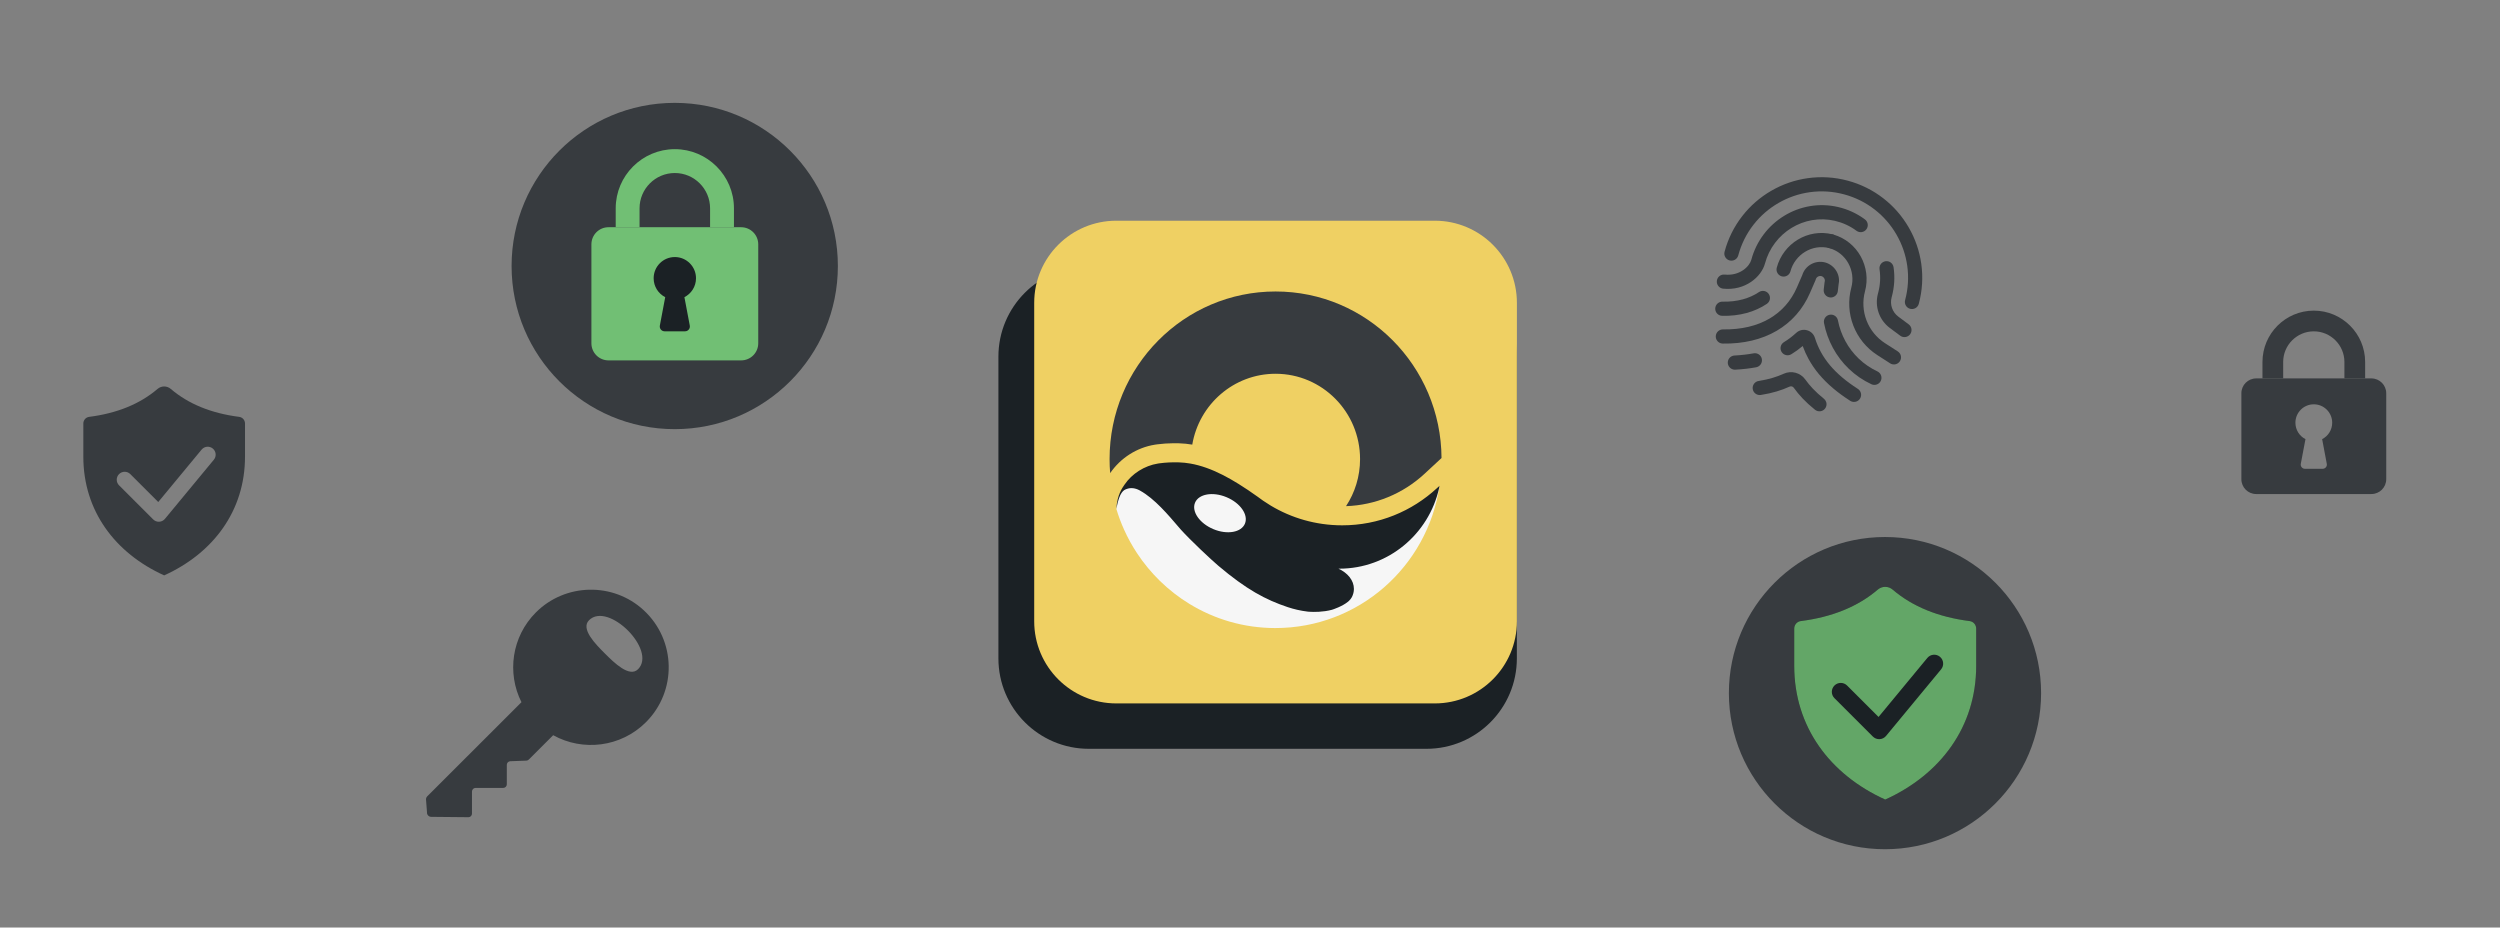 <svg width="11010" height="4085" viewBox="0 0 11010 4085" fill="none" xmlns="http://www.w3.org/2000/svg">
<rect x="0" y="0" width="11010" height="4085" fill="#808080" stroke="none"/>
<path d="M1053.41 1835.85C930.049 1820.03 829.56 1779.01 752.084 1712.77C735.278 1698.41 710.722 1698.41 693.916 1712.77C616.406 1779.01 515.916 1820.03 392.551 1835.85C377.906 1837.71 367 1850.3 367 1865.06V2011.28C367 2249.07 506.21 2435.77 723 2534C939.79 2435.77 1079 2249.07 1079 2011.28V1865.06C1079 1850.3 1068.06 1837.71 1053.41 1835.85ZM941.779 2024.58L726.361 2285.05C720.085 2292.65 710.893 2297.26 701.05 2297.72C700.501 2297.75 699.953 2297.75 699.404 2297.75C690.144 2297.75 681.226 2294.08 674.676 2287.53L524.353 2137.38C510.669 2123.72 510.669 2101.61 524.353 2087.95C538.038 2074.28 560.193 2074.28 573.843 2087.95L696.934 2210.88L887.83 1980.08C900.142 1965.19 922.23 1963.09 937.114 1975.39C952.034 1987.68 954.126 2009.7 941.779 2024.58Z" fill="#373B3F"/>
<path d="M2971.5 1890C3368.32 1890 3690 1568.32 3690 1171.5C3690 774.683 3368.32 453 2971.5 453C2574.68 453 2253 774.683 2253 1171.5C2253 1568.32 2574.68 1890 2971.5 1890Z" fill="#373B3F"/>
<path d="M8301.5 3740C8681.2 3740 8989 3432.2 8989 3052.5C8989 2672.8 8681.2 2365 8301.5 2365C7921.8 2365 7614 2672.8 7614 3052.5C7614 3432.2 7921.8 3740 8301.5 3740Z" fill="#373B3F"/>
<path d="M6282.01 1172.44H4795.21C4575.29 1172.44 4397 1350.73 4397 1570.67V2899.52C4397 3119.45 4575.29 3297.75 4795.21 3297.75H6282.01C6501.94 3297.75 6680.23 3119.45 6680.23 2899.52V1570.67C6680.23 1350.73 6501.94 1172.44 6282.01 1172.44Z" fill="#1B2125"/>
<path d="M6318.77 972H4916.27C4716.55 972 4554.64 1133.91 4554.64 1333.64V2736.21C4554.64 2935.94 4716.55 3097.85 4916.27 3097.85H6318.77C6518.49 3097.85 6680.4 2935.94 6680.4 2736.21V1333.64C6680.4 1133.91 6518.49 972 6318.77 972Z" fill="#EFD063"/>
<path d="M6339.75 2139.24L6296.59 2205.61C6186.62 2307.36 6073.09 2344.08 5912.16 2344.08C5897.37 2344.08 5863.28 2345.12 5848.69 2344.08C5736.28 2336.09 5634.37 2289.82 5546.56 2229.17C5538.71 2223.74 5532.99 2217.31 5525.41 2211.55L5510.13 2197.32C5481.5 2176.84 5466.28 2162.35 5438.45 2145.11C5414.53 2130.24 5381.98 2109.47 5358.49 2097.62C5311.13 2073.68 5287.8 2066.66 5240.96 2058.44C5224.14 2055.47 5207.28 2055.4 5190.39 2054.88C5158.77 2053.91 5148.39 2052.8 5123.37 2056.06L5113.95 2057.26C5112.4 2057.44 5104.01 2059.11 5102.5 2059.34C5101.32 2059.48 5075.34 2067.18 5074.28 2067.66C5014.61 2093.19 5016.38 2095.27 4968.47 2134.44C4956.39 2144.33 4937.29 2160.87 4931.44 2175.62C4923.23 2196.17 4918.04 2218.28 4916.42 2241.36C4925.84 2272.99 4937.4 2303.72 4950.8 2333.41C4966.95 2369.2 4985.84 2403.46 5007.25 2435.9C5036.51 2480.31 5070.37 2521.34 5108.21 2558.28C5147.55 2596.71 5191.13 2630.71 5238.19 2659.48C5348.62 2727.04 5478.11 2765.95 5616.66 2765.95C5983.75 2765.91 6287.31 2495.18 6339.75 2139.24Z" fill="#F6F6F6"/>
<path d="M6328.52 2149.68C6218.54 2251.43 6071.98 2313.53 5911.06 2313.53C5896.21 2313.53 5881.47 2313.01 5866.94 2311.93C5754.53 2303.94 5650.39 2265.59 5562.58 2204.94C5554.73 2199.52 5546.99 2193.9 5539.41 2188.14L5539.36 2188.1C5510.72 2167.63 5482.57 2148.53 5454.68 2131.24C5430.82 2116.38 5407.11 2102.89 5383.68 2091.03C5336.33 2067.1 5289.56 2049.82 5242.73 2041.57C5225.91 2038.6 5209.06 2036.81 5192.16 2036.29C5160.55 2035.33 5133.24 2036.93 5108.22 2040.2H5108.14C5106.59 2040.38 5105.05 2040.61 5103.54 2040.83C5102.36 2040.98 5101.18 2041.16 5100.04 2041.35C5039.87 2050.97 4985 2086.09 4952.1 2134.81C4943.34 2147.78 4919.26 2179.56 4916.47 2241.32C4930.05 2164.21 4950 2157.96 4961.59 2153.58C4979.59 2146.78 4999.39 2149.27 5017.75 2158.97C5018.67 2159.45 5019.52 2159.94 5020.44 2160.46C5085.25 2196.13 5145.46 2268.49 5190.55 2320.93L5190.8 2321.26C5193.89 2324.83 5196.91 2328.28 5199.78 2331.66L5200.85 2332.85C5242.07 2378.6 5333.99 2464.93 5365.01 2491.17C5489.14 2596.3 5573.5 2641.15 5671.07 2673.79C5698.96 2683.11 5728.02 2689.73 5757.97 2693.41C5759.99 2693.63 5762.43 2693.89 5765.29 2694.11C5785.87 2695.64 5827.54 2695.79 5865.51 2685.56C5869.96 2684.38 5911.59 2670.55 5936.45 2650.04C5937.94 2648.85 5939.37 2647.59 5940.7 2646.36C5945.73 2641.6 5950.08 2636.06 5953.48 2630.01L5953.53 2629.93C5959.25 2618.82 5962.44 2606.89 5962.6 2594.41V2593.4C5962.6 2556.13 5935.5 2523.35 5894.62 2504.4C5895.79 2504.44 5896.9 2504.44 5898.07 2504.44C6112.81 2504.44 6292.46 2352.77 6337.8 2149.79L6339.76 2139.35L6328.52 2149.68ZM5482.78 2305.95C5466.92 2344.82 5404.73 2355.82 5343.96 2330.48C5283.2 2305.13 5246.89 2253.07 5262.79 2214.16C5278.69 2175.28 5340.83 2164.28 5401.6 2189.63C5462.36 2214.97 5498.74 2267.04 5482.78 2305.95Z" fill="#1B2125"/>
<path d="M5086.31 1958.33C5086.31 1958.33 5090.46 1957.7 5091.42 1957.59C5093.37 1957.33 5095.36 1957.03 5097.35 1956.81L5098.45 1956.66C5121.05 1953.76 5143.57 1952.28 5167.24 1952.05C5169.12 1952.05 5171.03 1952.02 5172.98 1952.02C5179.64 1952.02 5186.49 1952.13 5193.29 1952.31C5212.17 1952.87 5231.49 1954.84 5250.78 1958.07C5280.77 1780.92 5433.52 1646.05 5617.57 1646.05C5823.09 1646.05 5989.69 1814.29 5989.69 2021.81C5989.69 2098.43 5966.95 2169.71 5927.92 2229.13C6056.4 2224.79 6178.46 2174.65 6273.48 2086.73L6348.51 2017.16C6346.02 1611.64 6019.76 1283.68 5617.57 1283.68C5213.83 1283.68 4886.54 1614.17 4886.54 2021.84C4886.54 2042.69 4887.42 2063.31 4889.12 2083.72C4935.01 2016.71 5006.77 1971.04 5086.31 1958.33Z" fill="#373B3F"/>
<path d="M8674.08 2735.2C8535.25 2717.39 8422.2 2671.2 8334.98 2596.62C8316.06 2580.45 8288.43 2580.45 8269.52 2596.62C8182.29 2671.2 8069.2 2717.39 7930.37 2735.19C7913.89 2737.29 7901.62 2751.47 7901.62 2768.09V2932.72C7901.62 3200.46 8058.28 3410.67 8302.25 3521.27H8302.29C8546.21 3410.67 8702.88 3200.46 8702.88 2932.72V2768.09C8702.88 2751.47 8690.56 2737.29 8674.08 2735.2Z" fill="#1B2125"/>
<path opacity="0.84" d="M8674.27 2735.23C8535.44 2717.41 8422.35 2671.23 8335.16 2596.64C8316.25 2580.47 8288.62 2580.47 8269.7 2596.64C8182.48 2671.23 8069.39 2717.41 7930.56 2735.22C7914.08 2737.32 7901.8 2751.49 7901.8 2768.11V2932.74C7901.8 3200.48 8058.47 3410.69 8302.43 3521.29C8546.4 3410.69 8703.06 3200.48 8703.06 2932.74V2768.11C8703.06 2751.49 8690.75 2737.32 8674.27 2735.23ZM8548.64 2947.72L8306.22 3240.99C8299.15 3249.55 8288.81 3254.73 8277.73 3255.26C8277.12 3255.29 8276.5 3255.29 8275.88 3255.29C8265.46 3255.29 8255.42 3251.16 8248.05 3243.78L8078.88 3074.73C8063.48 3059.34 8063.48 3034.45 8078.88 3019.06C8094.28 3003.68 8119.22 3003.68 8134.58 3019.06L8273.1 3157.48L8487.93 2897.61C8501.78 2880.85 8526.64 2878.49 8543.39 2892.33C8560.18 2906.18 8562.53 2930.97 8548.64 2947.72Z" fill="#71BF74"/>
<rect x="2711.9" y="1111.89" width="464.678" height="382.961" fill="#1B2125"/>
<path d="M3263.97 1000.7H2679.81C2638.23 1000.7 2604.56 1034.43 2604.56 1076.06V1511.82C2604.56 1553.45 2638.23 1587.15 2679.81 1587.15H3263.97C3305.55 1587.15 3339.32 1553.45 3339.32 1511.82V1076.06C3339.32 1034.43 3305.55 1000.7 3263.97 1000.7ZM3037.81 1433.88C3040.31 1446.99 3030.2 1459.12 3016.86 1459.12H2927.02C2913.58 1459.12 2903.57 1446.99 2905.97 1433.88L2929.63 1308.68C2899.3 1293.29 2878.66 1261.81 2878.66 1225.42C2878.66 1173.83 2920.35 1132.03 2971.94 1132.03C3023.43 1132.03 3065.22 1173.83 3065.22 1225.42C3065.22 1261.77 3044.48 1293.26 3014.15 1308.68L3037.81 1433.88Z" fill="#71BF74"/>
<path d="M3232.31 1000.69H3127.2V917.372C3127.2 831.684 3057.55 761.977 2971.94 761.977C2886.23 761.977 2816.57 831.684 2816.57 917.372V1000.69H2711.57V917.372C2711.57 773.755 2828.35 656.906 2971.94 656.906C3115.52 656.906 3232.31 773.744 3232.31 917.372V1000.69Z" fill="#71BF74"/>
<path d="M10443.6 1666.52H9936.34C9900.23 1666.52 9871 1695.82 9871 1731.97V2110.34C9871 2146.49 9900.23 2175.75 9936.34 2175.75H10443.6C10479.7 2175.75 10509 2146.49 10509 2110.34V1731.97C10509 1695.82 10479.7 1666.52 10443.6 1666.52ZM10247.2 2042.67C10249.4 2054.05 10240.6 2064.58 10229 2064.58H10151C10139.3 2064.58 10130.6 2054.05 10132.7 2042.67L10153.3 1933.95C10126.9 1920.59 10109 1893.25 10109 1861.66C10109 1816.86 10145.2 1780.57 10190 1780.57C10234.7 1780.57 10271 1816.86 10271 1861.66C10271 1893.21 10253 1920.56 10226.7 1933.95L10247.2 2042.67Z" fill="#373B3F"/>
<path d="M10416.1 1666.51H10324.8V1594.17C10324.8 1519.76 10264.3 1459.23 10190 1459.23C10115.6 1459.23 10055.1 1519.76 10055.1 1594.17V1666.51H9963.91V1594.17C9963.91 1469.46 10065.3 1368 10190 1368C10314.7 1368 10416.1 1469.45 10416.1 1594.17V1666.51Z" fill="#373B3F"/>
<path d="M2360.35 2696.83C2253.17 2803.91 2231.93 2964.24 2296.52 3092.49L1881.48 3507.07C1878.37 3510.17 1876.44 3514.26 1876 3518.64L1880.42 3576.62C1879.26 3588.4 1889.04 3598.35 1900.85 3597.41L2063.65 3599C2072.02 3598.51 2078.58 3591.56 2078.58 3583.17V3485.85C2078.58 3477.06 2085.69 3469.97 2094.46 3469.99H2216.13C2224.9 3469.97 2232 3462.87 2232 3454.14V3368.29C2232 3359.79 2238.76 3352.8 2247.27 3352.46L2318.03 3349.82C2322.03 3349.68 2325.82 3348.07 2328.67 3345.22L2436.19 3237.83C2566.48 3310.23 2734.06 3291.16 2844.71 3180.63C2981.61 3043.88 2978.35 2820.15 2834.97 2687.51C2700.64 2563.22 2489.79 2567.51 2360.33 2696.85L2360.35 2696.83ZM2594.04 2731.54C2678.09 2647.57 2894 2863.25 2809.94 2947.22C2771.97 2985.17 2704.54 2918.58 2663.61 2877.69C2622.69 2836.8 2556.06 2769.47 2594.04 2731.54Z" fill="#373B3F"/>
<path d="M8412.17 1359.99C8395.52 1355.53 8385.64 1338.42 8390.1 1321.77C8403.4 1272.16 8406.58 1221.43 8399.56 1171.03C8392.78 1122.32 8376.81 1075.93 8352.1 1033.13C8327.39 990.331 8295.2 953.298 8256.41 923.078C8216.26 891.79 8170.74 869.191 8121.13 855.898C8071.52 842.605 8020.8 839.418 7970.4 846.442C7921.69 853.217 7875.3 869.194 7832.49 893.897C7789.7 918.613 7752.67 950.805 7722.45 989.596C7691.16 1029.75 7668.56 1075.26 7655.27 1124.87C7650.8 1141.52 7633.69 1151.4 7617.04 1146.94C7600.39 1142.47 7590.51 1125.36 7594.97 1108.71C7610.44 1050.99 7636.76 998.005 7673.21 951.225C7708.4 906.063 7751.49 868.591 7801.28 839.837C7851.08 811.086 7905.08 792.509 7961.78 784.616C8020.51 776.438 8079.56 780.135 8137.29 795.605C8195.01 811.072 8248 837.392 8294.78 873.842C8339.94 909.029 8377.41 952.126 8406.16 1001.91C8434.92 1051.71 8453.49 1105.71 8461.39 1162.42C8469.56 1221.14 8465.87 1280.19 8450.4 1337.92C8445.93 1354.57 8428.83 1364.45 8412.17 1359.99Z" fill="#373B3F"/>
<path d="M8379.07 1483.51C8375.37 1482.52 8371.8 1480.83 8368.54 1478.4L8322.98 1444.52C8311.46 1435.95 8301.33 1425.74 8292.89 1414.15C8284.62 1402.81 8278.1 1390.34 8273.48 1377.06C8268.86 1363.8 8266.24 1349.95 8265.67 1335.94C8265.1 1321.61 8266.71 1307.31 8270.42 1293.44L8271.36 1289.95C8280.54 1255.68 8282.61 1220.67 8277.47 1185.89C8274.96 1168.84 8286.74 1152.98 8303.8 1150.46C8320.86 1147.95 8336.71 1159.73 8339.23 1176.79C8345.61 1220.04 8343.07 1263.56 8331.66 1306.11L8330.72 1309.61C8328.64 1317.41 8327.74 1325.44 8328.06 1333.47C8328.37 1341.33 8329.84 1349.11 8332.44 1356.56C8335.04 1364.02 8338.7 1371.03 8343.34 1377.39C8348.08 1383.88 8353.76 1389.62 8360.24 1394.44L8405.8 1428.32C8419.63 1438.61 8422.51 1458.16 8412.22 1471.98C8404.35 1482.56 8391.08 1486.73 8379.08 1483.51L8379.07 1483.51Z" fill="#373B3F"/>
<path d="M7583.92 1270.44C7569.39 1266.55 7559.42 1252.6 7560.98 1237.15C7562.72 1220.01 7578.02 1207.51 7595.18 1209.24C7611.02 1210.85 7626.37 1209.76 7640.8 1206.01C7653.65 1202.67 7665.64 1197.28 7676.4 1189.98C7685.99 1183.48 7694.5 1175.48 7701.02 1166.83C7706.76 1159.2 7710.83 1151.32 7712.79 1144.01C7723.74 1103.16 7742.18 1065.4 7767.59 1031.82C7792.23 999.266 7822.36 971.955 7857.18 950.629C7892.13 929.216 7930.14 914.874 7970.13 908.001C8011.67 900.857 8053.63 902.101 8094.87 911.681C8138.07 921.724 8177.84 940.062 8213.09 966.186C8226.94 976.449 8229.85 995.998 8219.58 1009.84C8209.32 1023.7 8189.77 1026.6 8175.93 1016.34C8147.58 995.332 8115.54 980.588 8080.73 972.473C8047.65 964.788 8013.99 963.782 7980.7 969.512C7948.54 975.048 7917.95 986.603 7889.77 1003.86C7861.63 1021.09 7837.27 1043.17 7817.36 1069.48C7796.83 1096.62 7781.93 1127.13 7773.07 1160.16C7769.06 1175.13 7761.38 1190.43 7750.86 1204.38C7740.1 1218.65 7726.82 1231.19 7711.39 1241.64C7694.71 1252.94 7676.25 1261.26 7656.49 1266.39C7634.86 1272.02 7612.11 1273.67 7588.88 1271.31C7587.18 1271.14 7585.52 1270.84 7583.9 1270.41L7583.92 1270.44Z" fill="#373B3F"/>
<path d="M7846.9 1217.1C7830.25 1212.63 7820.37 1195.52 7824.83 1178.87C7831.84 1152.71 7843.7 1128.54 7860.06 1107.04C7875.92 1086.23 7895.29 1068.82 7917.68 1055.29C7940.2 1041.69 7964.64 1032.7 7990.31 1028.55C8017.06 1024.24 8044 1025.4 8070.38 1031.99C8086.94 1036.12 8097.27 1053.12 8093.09 1069.85C8088.91 1086.57 8071.96 1096.74 8055.23 1092.55C8037.1 1088.02 8018.59 1087.22 8000.25 1090.17C7982.51 1093.04 7965.59 1099.27 7949.96 1108.72C7934.33 1118.17 7920.79 1130.33 7909.71 1144.86C7898.29 1159.86 7890.01 1176.74 7885.11 1195.03C7880.65 1211.68 7863.54 1221.56 7846.89 1217.09L7846.9 1217.1Z" fill="#373B3F"/>
<path d="M7576.99 1389.83C7563.39 1386.18 7553.53 1373.6 7553.9 1358.91C7554.33 1341.67 7568.64 1328.05 7585.87 1328.48C7617.73 1329.26 7647.99 1325.8 7675.82 1318.2C7701.86 1311.07 7725.6 1300.37 7746.36 1286.39C7760.66 1276.76 7780.05 1280.55 7789.67 1294.85C7799.3 1309.15 7795.51 1328.54 7781.21 1338.16C7754.81 1355.95 7724.89 1369.48 7692.28 1378.4C7658.59 1387.61 7622.26 1391.81 7584.33 1390.87C7581.8 1390.82 7579.34 1390.45 7577 1389.82L7576.99 1389.83Z" fill="#373B3F"/>
<path d="M8332.88 1604C8329.83 1603.19 8326.86 1601.89 8324.06 1600.09L8267.94 1563.96C8243.65 1548.34 8222.16 1529.07 8204.05 1506.7C8186.37 1484.83 8172.26 1460.43 8162.1 1434.15C8151.95 1407.87 8145.99 1380.31 8144.37 1352.23C8142.72 1323.48 8145.68 1294.77 8153.15 1266.86C8155.62 1257.67 8157.17 1248.23 8157.8 1238.79C8158.4 1229.59 8158.11 1220.27 8156.93 1211.11C8155.78 1202.08 8153.76 1193.12 8150.94 1184.49C8148.13 1175.9 8144.51 1167.55 8140.17 1159.66C8135.83 1151.81 8130.73 1144.32 8125.01 1137.44C8119.25 1130.5 8112.81 1124.12 8105.88 1118.48C8098.82 1112.74 8091.18 1107.69 8083.16 1103.48C8074.91 1099.15 8066.14 1095.65 8057.08 1093.06C8040.51 1088.33 8030.91 1071.06 8035.64 1054.49C8040.37 1037.92 8057.5 1028.27 8074.21 1033.04C8087.36 1036.79 8100.13 1041.9 8112.15 1048.21C8123.86 1054.35 8135 1061.71 8145.28 1070.09C8155.35 1078.28 8164.67 1087.52 8173.01 1097.56C8181.24 1107.46 8188.57 1118.21 8194.82 1129.53C8201.05 1140.87 8206.24 1152.84 8210.25 1165.11C8214.29 1177.47 8217.18 1190.29 8218.84 1203.2C8220.52 1216.33 8220.93 1229.67 8220.06 1242.87C8219.19 1256.38 8216.95 1269.9 8213.43 1283.03C8207.68 1304.49 8205.41 1326.58 8206.68 1348.66C8207.92 1370.25 8212.5 1391.44 8220.32 1411.66C8228.13 1431.87 8238.98 1450.65 8252.58 1467.45C8266.49 1484.64 8283.02 1499.46 8301.7 1511.47L8357.84 1547.6C8372.33 1556.93 8376.52 1576.24 8367.19 1590.73C8359.67 1602.43 8345.63 1607.41 8332.88 1603.99L8332.88 1604Z" fill="#373B3F"/>
<path d="M8246.8 1694.04C8245.05 1693.57 8243.32 1692.94 8241.64 1692.16C8205 1675.05 8171.65 1652.25 8142.52 1624.39C8114.39 1597.48 8090.65 1566.31 8071.95 1531.76C8053.51 1497.66 8040.37 1460.99 8032.91 1422.78C8029.61 1405.86 8040.64 1389.48 8057.56 1386.16C8074.47 1382.85 8090.87 1393.89 8094.17 1410.81C8100.43 1442.82 8111.42 1473.52 8126.86 1502.06C8142.46 1530.9 8162.25 1556.87 8185.67 1579.28C8209.87 1602.42 8237.59 1621.37 8268.06 1635.6C8283.67 1642.89 8290.42 1661.47 8283.13 1677.09C8276.63 1691.01 8261.16 1697.89 8246.81 1694.04L8246.8 1694.04Z" fill="#373B3F"/>
<path d="M7579.36 1512.05C7565.86 1508.44 7556.02 1496.01 7556.26 1481.39C7556.54 1464.16 7570.74 1450.41 7587.98 1450.69C7628.1 1451.35 7666.08 1447.5 7700.84 1439.22C7734.45 1431.24 7765.42 1419.05 7792.91 1402.99C7819.84 1387.26 7843.74 1367.63 7863.95 1344.66C7884.18 1321.64 7900.95 1294.99 7913.8 1265.44L7937.24 1211.46C7940.16 1201.79 7944.8 1192.86 7951.06 1184.87C7957.59 1176.54 7965.57 1169.62 7974.81 1164.29C7984.03 1158.96 7994.05 1155.48 8004.58 1153.94C8015.49 1152.33 8026.5 1152.89 8037.28 1155.59C8037.59 1155.68 8037.9 1155.76 8038.21 1155.85C8043.58 1157.37 8048.82 1159.43 8053.77 1161.98C8058.59 1164.46 8063.18 1167.42 8067.42 1170.78C8071.55 1174.04 8075.4 1177.75 8078.87 1181.76C8082.29 1185.72 8085.34 1190.02 8087.97 1194.53C8090.62 1199.12 8092.82 1203.94 8094.54 1208.89C8096.29 1213.93 8097.54 1219.11 8098.28 1224.32C8099.03 1229.66 8099.25 1235.08 8098.95 1240.45C8098.68 1245.07 8098.01 1249.7 8096.95 1254.24L8093.71 1282.47C8091.75 1299.6 8076.28 1311.9 8059.16 1309.94C8042.03 1307.99 8029.73 1292.51 8031.69 1275.38L8035.15 1245.13C8035.32 1243.6 8035.62 1242.08 8036.01 1240.6C8036.34 1239.37 8036.55 1238.11 8036.62 1236.84C8036.69 1235.59 8036.64 1234.33 8036.46 1233.08C8036.29 1231.84 8035.98 1230.59 8035.56 1229.37C8035.14 1228.16 8034.6 1226.95 8033.94 1225.81C8033.3 1224.7 8032.5 1223.58 8031.6 1222.55C8030.72 1221.52 8029.72 1220.56 8028.65 1219.73C8027.56 1218.87 8026.4 1218.11 8025.17 1217.48C8024.04 1216.9 8022.85 1216.41 8021.63 1216.03C8018.96 1215.42 8016.27 1215.31 8013.62 1215.7C8010.93 1216.1 8008.37 1216.99 8006.02 1218.34C8003.73 1219.67 8001.75 1221.37 8000.17 1223.39C7998.59 1225.39 7997.47 1227.65 7996.81 1230.1C7996.42 1231.59 7995.91 1233.05 7995.29 1234.46L7971.04 1290.31C7955.61 1325.83 7935.35 1357.98 7910.81 1385.88C7886.19 1413.89 7857.1 1437.79 7824.38 1456.9C7791.57 1476.06 7754.86 1490.55 7715.27 1499.96C7675.44 1509.43 7632.26 1513.86 7586.94 1513.11C7584.32 1513.07 7581.77 1512.7 7579.35 1512.05L7579.36 1512.05Z" fill="#373B3F"/>
<path d="M7632.3 1627.01C7615.65 1622.55 7605.75 1605.44 7610.21 1588.78C7613.89 1575.04 7626.19 1565.91 7639.73 1565.64C7669.49 1564.02 7697.43 1560.81 7722.8 1556.07C7739.74 1552.9 7756.05 1564.08 7759.21 1581.02C7762.37 1597.97 7751.2 1614.26 7734.25 1617.43C7705.92 1622.72 7674.89 1626.29 7642.03 1628.04C7638.75 1628.21 7635.47 1627.86 7632.3 1627.01Z" fill="#373B3F"/>
<path d="M8157.1 1769.1L8157.08 1769.09C8153.96 1768.26 8150.98 1766.94 8148.26 1765.19C8119.68 1746.8 8094.8 1728.55 8072.17 1709.37C8049.26 1689.96 8028.74 1669.5 8011.17 1648.56C7993.34 1627.31 7977.79 1604.64 7964.94 1581.19C7954.99 1563.04 7946.34 1543.82 7939.12 1523.86C7923.13 1537.33 7906.3 1549.48 7888.91 1560.1C7874.2 1569.09 7854.99 1564.45 7846.01 1549.74C7837.02 1535.03 7841.66 1515.82 7856.38 1506.84C7875.68 1495.05 7893.44 1481.61 7910.69 1465.75C7917.15 1459.81 7925.04 1455.67 7933.52 1453.73C7949.42 1450.12 7967.08 1454.85 7979.04 1465.93C7985.4 1471.83 7990.17 1479.37 7992.79 1487.72C7999.9 1510.35 8008.69 1531.11 8019.69 1551.18C8030.73 1571.32 8043.59 1590.05 8059 1608.42C8074.3 1626.66 8092.31 1644.6 8112.53 1661.72C8132.6 1678.74 8155.78 1695.74 8181.42 1712.27C8192.94 1719.3 8198.97 1733.29 8195.3 1746.98C8190.84 1763.63 8173.74 1773.51 8157.1 1769.06L8157.1 1769.1Z" fill="#373B3F"/>
<path d="M8004.8 1810.38L8004.79 1810.38C8000.62 1809.26 7996.71 1807.28 7993.33 1804.59C7982.91 1796.24 7973 1787.78 7963.87 1779.44C7955.11 1771.42 7946.72 1763.21 7938.95 1755.03C7931.59 1747.27 7924.47 1739.23 7917.8 1731.11C7911.55 1723.52 7905.63 1715.8 7899.68 1707.54C7898.67 1706.12 7897.44 1704.92 7896.01 1703.95C7893.23 1702.04 7889.77 1701.12 7886.41 1701.38C7884.69 1701.5 7883.02 1701.94 7881.44 1702.64C7872.31 1706.76 7863.5 1710.4 7854.47 1713.81C7844.81 1717.45 7834.84 1720.81 7824.83 1723.8C7814.26 1726.96 7803.15 1729.86 7791.84 1732.4C7780.04 1735.04 7767.56 1737.4 7754.75 1739.43C7737.73 1742.11 7721.75 1730.48 7719.07 1713.46C7716.38 1696.43 7728.01 1680.46 7745.05 1677.78C7756.54 1675.97 7767.7 1673.85 7778.18 1671.51C7788.08 1669.28 7797.77 1666.76 7806.97 1664.01C7815.7 1661.4 7824.04 1658.6 7832.46 1655.42C7840.25 1652.49 7847.86 1649.34 7855.75 1645.78C7863.95 1642.07 7872.67 1639.84 7881.67 1639.16C7899.1 1637.84 7916.77 1642.57 7931.22 1652.44C7938.67 1657.53 7945.11 1663.82 7950.37 1671.15C7955.51 1678.29 7960.62 1684.95 7966.01 1691.5C7971.81 1698.56 7977.78 1705.3 7984.21 1712.07C7990.97 1719.19 7998.3 1726.37 8005.99 1733.39C8013.94 1740.66 8022.62 1748.08 8031.78 1755.44C8041.53 1762.89 8046.37 1775.75 8043 1788.34C8038.53 1804.99 8021.44 1814.87 8004.79 1810.41L8004.8 1810.38Z" fill="#373B3F"/>
</svg>
